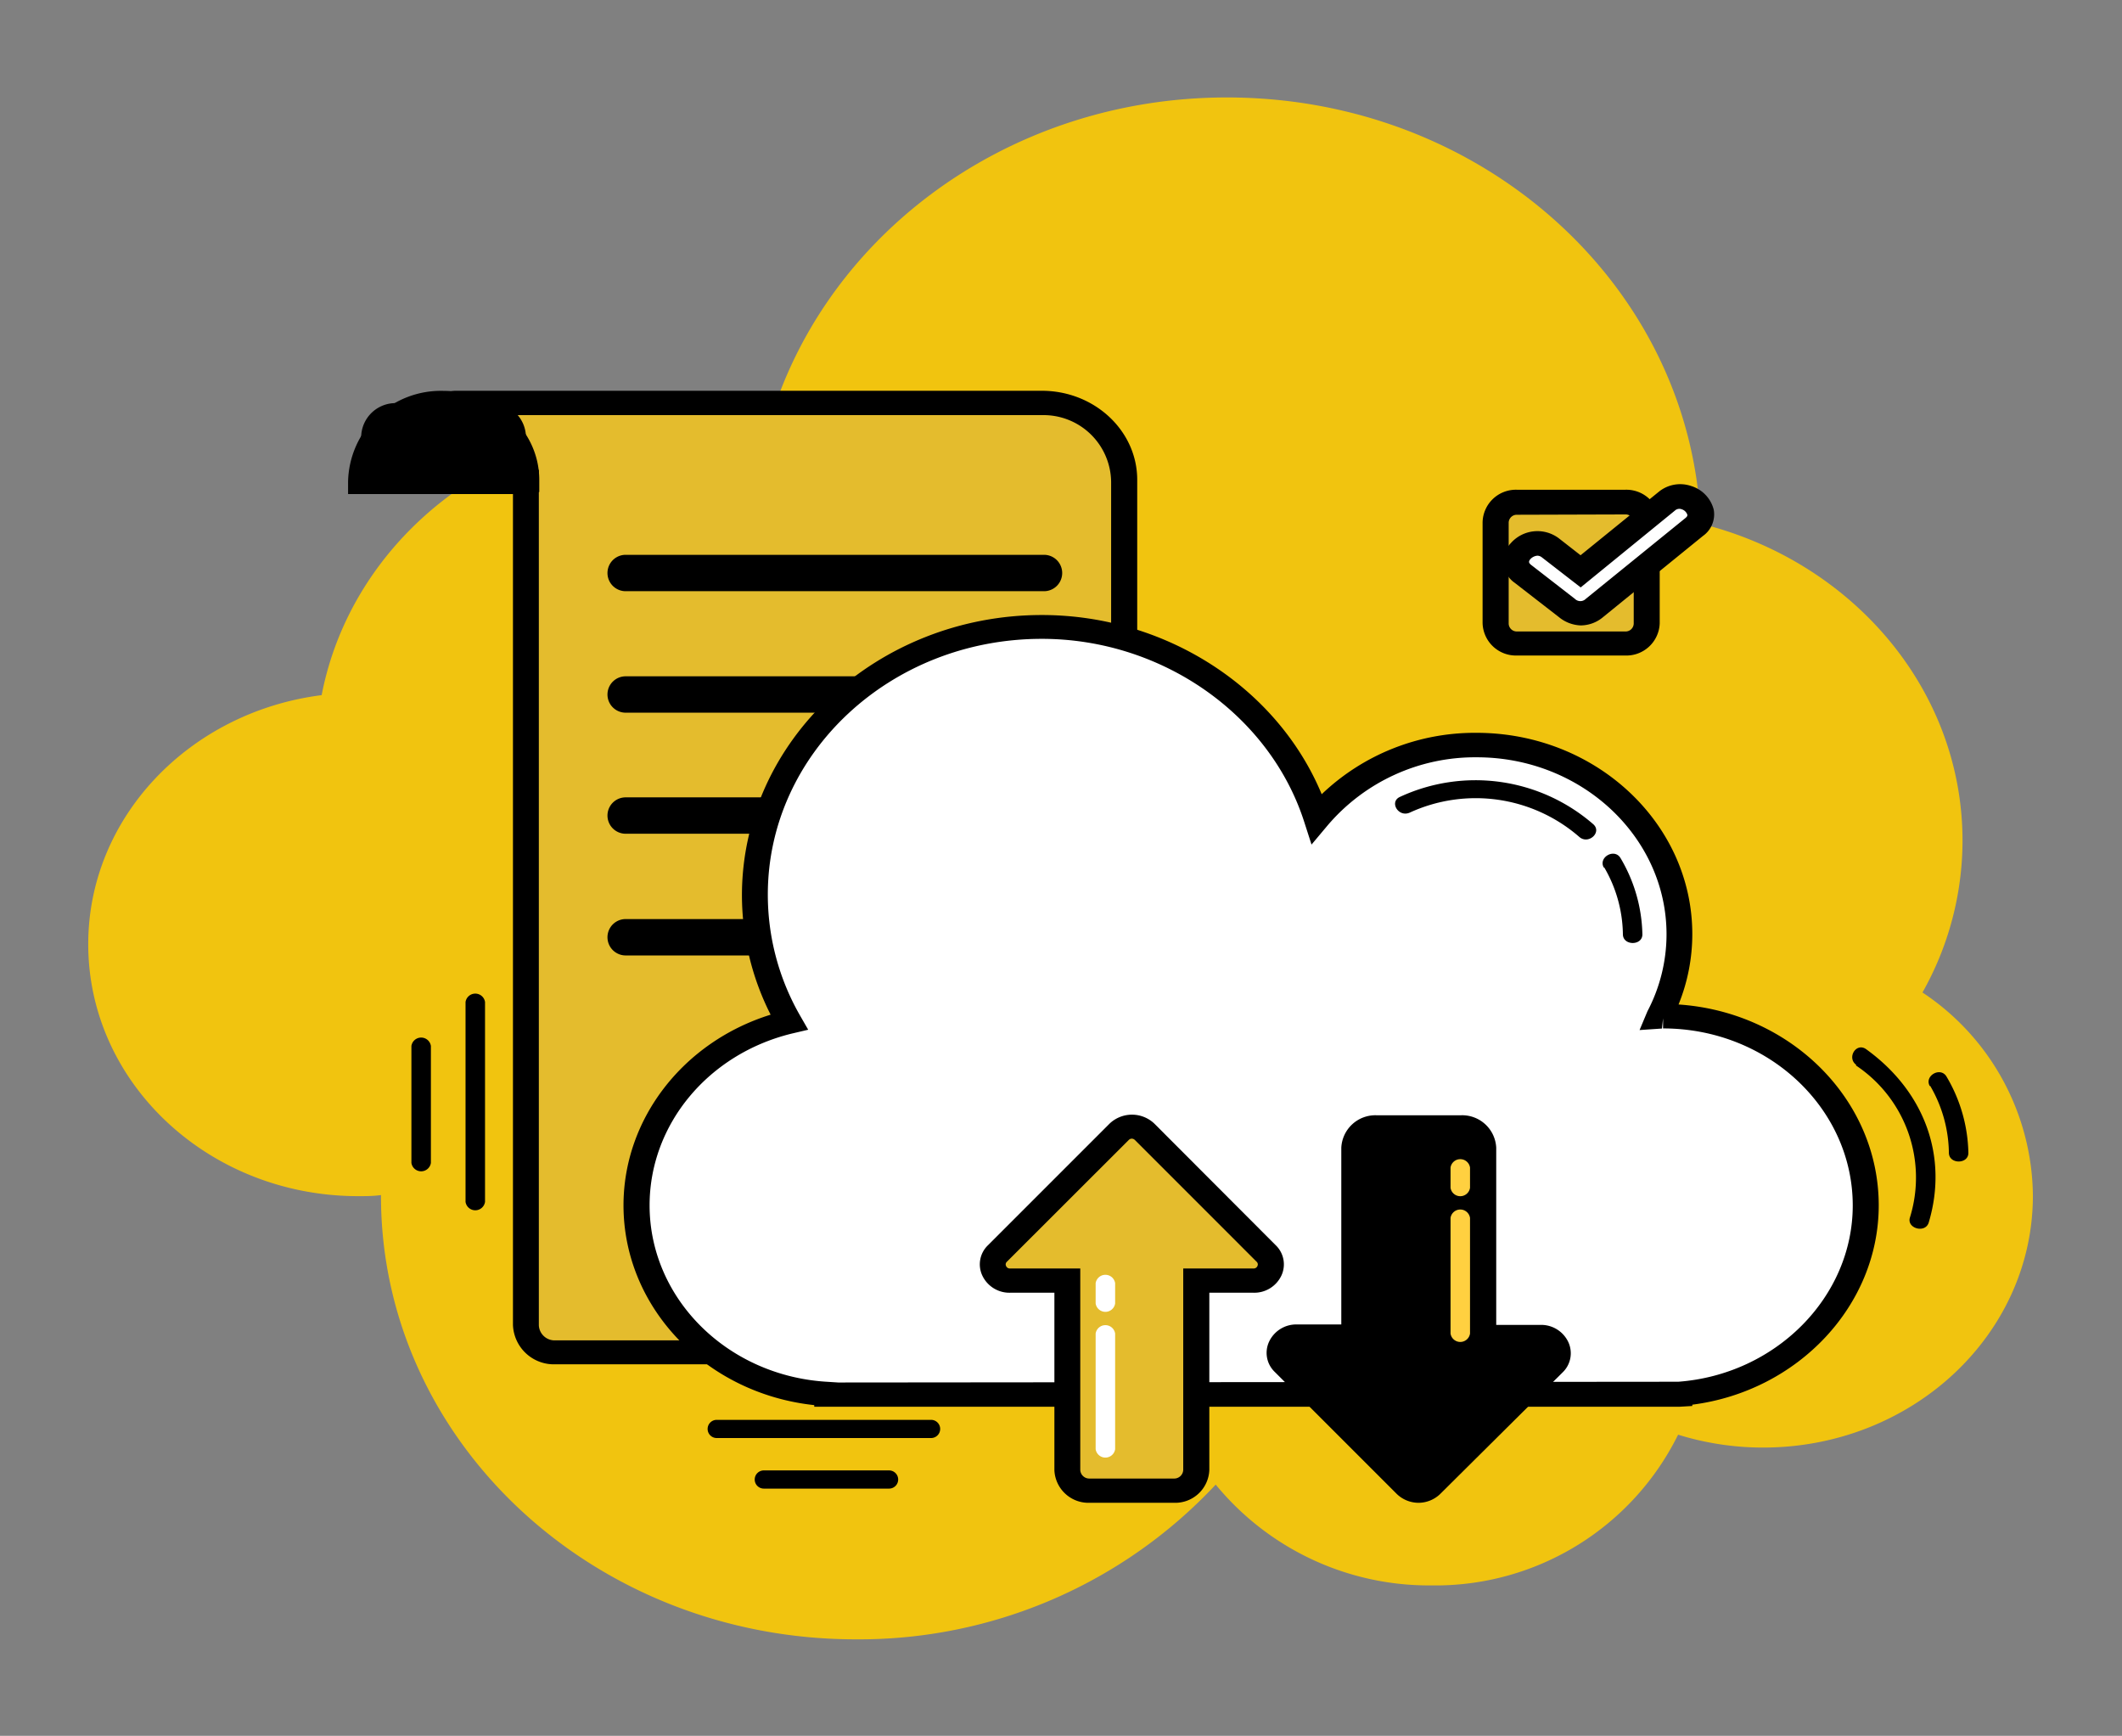 <svg xmlns="http://www.w3.org/2000/svg" viewBox="0 0 196 160.31">
  <rect x="0" y="0" width="196" height="160.31" fill="#808080" stroke="none"/>
  <defs>
    <style>
      .cls-1 {
        fill: #f1c40f;
      }

      .cls-2 {
        fill: #e4bc2d;
      }

      .cls-3 {
        fill: #fff;
      }

      .cls-4 {
        fill: #ffd040;
      }
    </style>
  </defs>
  <title>Onedash 2</title>
  <g id="Layer_1" data-name="Layer 1">
    <g>
      <path class="cls-1" d="M177.57,91.66a28.58,28.58,0,0,0,3.7-14c0-14.07-10.27-25.86-24.19-29.3C156.21,26.45,137,9,113.32,9c-20.7,0-38,13.4-42.61,31.4a34.63,34.63,0,0,0-9-1.2c-16,0-29.26,10.78-32,25-12.17,1.54-21.56,11.25-21.56,23,0,12.85,11.16,23.27,24.93,23.27.71,0,1.41,0,2.11-.1,0,0,0,.07,0,.1,0,22.6,19.63,40.93,43.85,40.93a45.07,45.07,0,0,0,33.25-14.29,25.49,25.49,0,0,0,19.91,9.31A25,25,0,0,0,155,132.5a26.49,26.49,0,0,0,7.84,1.19c13.77,0,24.93-10.42,24.93-23.27A22.76,22.76,0,0,0,177.57,91.66Z"/>
      <g>
        <g>
          <path class="cls-2" d="M96.23,37.23H42.12a.63.63,0,0,0-.59.94l3.84,6.35h3.2v77.83a2.62,2.62,0,0,0,2.7,2.52h49.86a2.62,2.62,0,0,0,2.7-2.52v-78A7.37,7.37,0,0,0,96.23,37.23Z"/>
          <path d="M101.14,126H51.28a3.78,3.78,0,0,1-3.9-3.64V45.63h-2.7l-4.18-6.92a1.64,1.64,0,0,1,0-1.75,1.89,1.89,0,0,1,1.62-.87H96.23c4.86,0,8.81,3.69,8.81,8.22v78A3.78,3.78,0,0,1,101.14,126ZM46.07,43.39h3.7v79a1.46,1.46,0,0,0,1.5,1.4h49.86a1.46,1.46,0,0,0,1.5-1.4V44.51a6.24,6.24,0,0,0-6.41-6.17H43Z"/>
        </g>
        <g>
          <path d="M36.52,37.23h8.89a3.17,3.17,0,0,1,3.17,3.17v4.12a0,0,0,0,1,0,0H33.36a0,0,0,0,1,0,0V40.39A3.17,3.17,0,0,1,36.52,37.23Z"/>
          <path d="M48.57,45.63H32.15V44.51A8.57,8.57,0,0,1,41,36.1c4.86,0,8.81,3.69,8.81,8.22v1.12ZM34.64,43.39H47.27a6.48,6.48,0,0,0-12.64,0Z"/>
        </g>
        <path d="M57.79,54.6H96.43a1.68,1.68,0,1,0,0-3.36H57.79a1.68,1.68,0,1,0,0,3.36Z"/>
        <path d="M57.79,65.82H96.43a1.68,1.68,0,1,0,0-3.36H57.79a1.68,1.68,0,1,0,0,3.36Z"/>
        <path d="M57.79,77H96.43a1.68,1.68,0,1,0,0-3.36H57.79a1.68,1.68,0,1,0,0,3.36Z"/>
        <path d="M57.79,88.24H96.43a1.68,1.68,0,1,0,0-3.36H57.79a1.68,1.68,0,1,0,0,3.36Z"/>
        <g>
          <path class="cls-3" d="M153.6,93.85l-.37,0a16.42,16.42,0,0,0,1.88-7.59c0-9.65-8.38-17.47-18.72-17.47a19.17,19.17,0,0,0-14.76,6.75c-3.27-10.2-13.39-17.64-25.39-17.64C81.59,57.92,69.73,69,69.73,82.66A23.34,23.34,0,0,0,72.9,94.4c-8.11,1.92-14.11,8.75-14.11,16.92,0,9.3,7.8,16.89,17.62,17.42v.05h78.7v-.07c9.64-.72,17.22-8.23,17.22-17.4C172.33,101.67,163.94,93.85,153.6,93.85Z"/>
          <path d="M155.11,129.92H75.21v-.15c-10-1.07-17.62-9-17.62-18.45,0-8,5.52-15.1,13.59-17.61a24.46,24.46,0,0,1-2.65-11C68.52,68.4,81,56.8,96.23,56.8c11.43,0,21.76,6.71,25.85,16.55a20.47,20.47,0,0,1,14.3-5.67c11,0,19.93,8.34,19.93,18.59a17.25,17.25,0,0,1-1.27,6.5c10.32.69,18.49,8.74,18.49,18.55,0,9.27-7.48,17.16-17.22,18.41v.12Zm-77.69-2.24,77.6-.07c9-.67,16.11-7.82,16.11-16.28,0-9-7.86-16.35-17.52-16.35l0-.94-.1.95-2.07.14.73-1.74a15.29,15.29,0,0,0,1.76-7.1c0-9-7.86-16.35-17.52-16.35a17.88,17.88,0,0,0-13.81,6.32L121.14,78l-.67-2.08C117.29,66,107.32,59,96.23,59c-14,0-25.31,10.59-25.31,23.62a22.41,22.41,0,0,0,3,11.21l.73,1.27-1.49.35C65.42,97.33,60,103.84,60,111.32c0,8.64,7.24,15.8,16.49,16.3Z"/>
        </g>
        <g>
          <path class="cls-3" d="M148.94,79.67a12.71,12.71,0,0,1,1.86,6.61"/>
          <path d="M148.17,80.1a12.53,12.53,0,0,1,1.73,6.18c0,1.08,1.82,1.08,1.8,0a14.33,14.33,0,0,0-2-7c-.55-1-2.11-.1-1.56.85Z"/>
        </g>
        <g>
          <path class="cls-3" d="M129.76,74.33a15.19,15.19,0,0,1,6.62-1.5,14.91,14.91,0,0,1,10.13,3.88"/>
          <path d="M130.21,75.05a14.58,14.58,0,0,1,15.67,2.25c.85.73,2.13-.45,1.27-1.19A16.59,16.59,0,0,0,129.3,73.6c-1,.46-.14,1.91.91,1.45Z"/>
        </g>
        <path d="M171.41,98.39a12.44,12.44,0,0,1,5,14.06c-.31,1,1.43,1.49,1.74.45,1.82-6.11-.4-12.12-5.78-16-.92-.66-1.82.8-.91,1.45Z"/>
        <g>
          <path class="cls-3" d="M179.06,99.85a12.71,12.71,0,0,1,1.86,6.61"/>
          <path d="M178.28,100.28a12.53,12.53,0,0,1,1.73,6.18c0,1.08,1.82,1.08,1.8,0a14.33,14.33,0,0,0-2-7c-.55-1-2.11-.1-1.56.85Z"/>
        </g>
        <path d="M66.2,132.81H86a.84.84,0,1,0,0-1.68H66.2a.84.84,0,1,0,0,1.68Z"/>
        <path d="M70.55,137.48H82.12a.84.84,0,1,0,0-1.68H70.55a.84.84,0,1,0,0,1.68Z"/>
        <g>
          <path class="cls-2" d="M117,115.76l-11.25-11.25a1.67,1.67,0,0,0-2.33,0L92.13,115.76a1.48,1.48,0,0,0,1.17,2.51h5.29v17.48a2,2,0,0,0,2.05,1.92h7.81a2,2,0,0,0,2.05-1.92V118.27h5.29A1.48,1.48,0,0,0,117,115.76Z"/>
          <path d="M108.45,138.79h-7.81a3.15,3.15,0,0,1-3.25-3V119.39H93.3a2.77,2.77,0,0,1-2.56-1.57,2.44,2.44,0,0,1,.52-2.82l11.25-11.25a3,3,0,0,1,4.09,0L117.83,115a2.45,2.45,0,0,1,.52,2.82,2.77,2.77,0,0,1-2.56,1.57H111.7v16.36A3.15,3.15,0,0,1,108.45,138.79Zm-3.9-33.63a.4.4,0,0,0-.29.12L93,116.53a.33.33,0,0,0-.07.4.37.37,0,0,0,.36.22h6.49v18.61a.83.83,0,0,0,.85.79h7.81a.83.83,0,0,0,.85-.79V117.15h6.49a.37.37,0,0,0,.36-.22.33.33,0,0,0-.07-.4l-11.25-11.25A.41.41,0,0,0,104.54,105.16Z"/>
        </g>
        <g>
          <path d="M143.39,125.94,132.14,137.2a1.67,1.67,0,0,1-2.33,0l-11.25-11.25a1.48,1.48,0,0,1,1.17-2.51H125V106a2,2,0,0,1,2.05-1.92h7.81a2,2,0,0,1,2.05,1.92v17.48h5.29A1.48,1.48,0,0,1,143.39,125.94Z"/>
          <path d="M131,138.79a2.9,2.9,0,0,1-2-.83l-11.25-11.25a2.44,2.44,0,0,1-.52-2.82,2.77,2.77,0,0,1,2.57-1.57h4.09V106a3.15,3.15,0,0,1,3.25-3h7.81a3.15,3.15,0,0,1,3.25,3v16.36h4.09a2.77,2.77,0,0,1,2.56,1.57,2.45,2.45,0,0,1-.52,2.82L133,138A2.9,2.9,0,0,1,131,138.79Zm-11.25-14.23a.37.37,0,0,0-.36.22.33.33,0,0,0,.07.4l11.25,11.26a.35.35,0,0,0,.58,0l11.25-11.26a.32.32,0,0,0,.07-.39.37.37,0,0,0-.36-.22h-6.49V106a.82.82,0,0,0-.85-.79h-7.81a.82.82,0,0,0-.85.79v18.61Z"/>
        </g>
        <path class="cls-3" d="M103,133.84V123.16a.91.91,0,0,0-1.8,0v10.68a.91.91,0,0,0,1.8,0Z"/>
        <path class="cls-3" d="M103,120.38v-1.87a.91.91,0,0,0-1.8,0v1.87a.91.91,0,0,0,1.8,0Z"/>
        <path class="cls-4" d="M135.78,123.16V112.48a.91.91,0,0,0-1.8,0v10.68a.91.91,0,0,0,1.8,0Z"/>
        <path class="cls-4" d="M135.78,109.7v-1.87a.91.91,0,0,0-1.8,0v1.87a.91.91,0,0,0,1.8,0Z"/>
        <g>
          <path d="M43,92.54V111a.91.91,0,0,0,1.8,0V92.54a.91.91,0,0,0-1.8,0Z"/>
          <path d="M38,96.6V107.4a.91.91,0,0,0,1.8,0V96.6a.91.91,0,0,0-1.8,0Z"/>
        </g>
        <g>
          <rect class="cls-2" x="138.14" y="46.38" width="13.96" height="13.03" rx="0.82" ry="0.82"/>
          <path d="M150.12,60.54h-10a3.08,3.08,0,0,1-3.18-3V48.23a3.08,3.08,0,0,1,3.18-3h10a3.08,3.08,0,0,1,3.18,3v9.34A3.08,3.08,0,0,1,150.12,60.54Zm-10-13a.75.75,0,0,0-.77.72v9.34a.75.75,0,0,0,.77.72h10a.75.75,0,0,0,.78-.72V48.23a.75.75,0,0,0-.78-.72Z"/>
        </g>
        <g>
          <g>
            <polyline class="cls-2" points="141.89 51.8 145.99 54.98 155.21 47.5"/>
            <polygon points="146.01 56.45 141.12 52.66 142.66 50.94 145.97 53.51 154.42 46.66 155.99 48.35 146.01 56.45"/>
          </g>
          <g>
            <path class="cls-3" d="M153.93,46.31l-8,6.47-2.8-2.17c-1.77-1.37-4.34,1-2.55,2.38l4.11,3.18a2,2,0,0,0,2.55,0l9.21-7.47C158.23,47.27,155.67,44.9,153.93,46.31Z"/>
            <path d="M146,57.76A3.35,3.35,0,0,1,144,57l-4.1-3.18a2.41,2.41,0,0,1-.35-3.66,3.28,3.28,0,0,1,4.44-.44l2,1.56,7.2-5.84a3.13,3.13,0,0,1,3-.56,3.08,3.08,0,0,1,2.1,2.19,2.44,2.44,0,0,1-1,2.43L148.06,57A3.23,3.23,0,0,1,146,57.76Zm-4-6.44a1,1,0,0,0-.63.3c-.25.28-.1.4,0,.51l4.1,3.18a.71.71,0,0,0,1,0l9.21-7.47c.2-.16.18-.26.17-.31a.8.8,0,0,0-.53-.5.6.6,0,0,0-.61.12L146,54.25l-3.59-2.78A.68.68,0,0,0,142,51.32Z"/>
          </g>
        </g>
      </g>
    </g>
  </g>
</svg>
